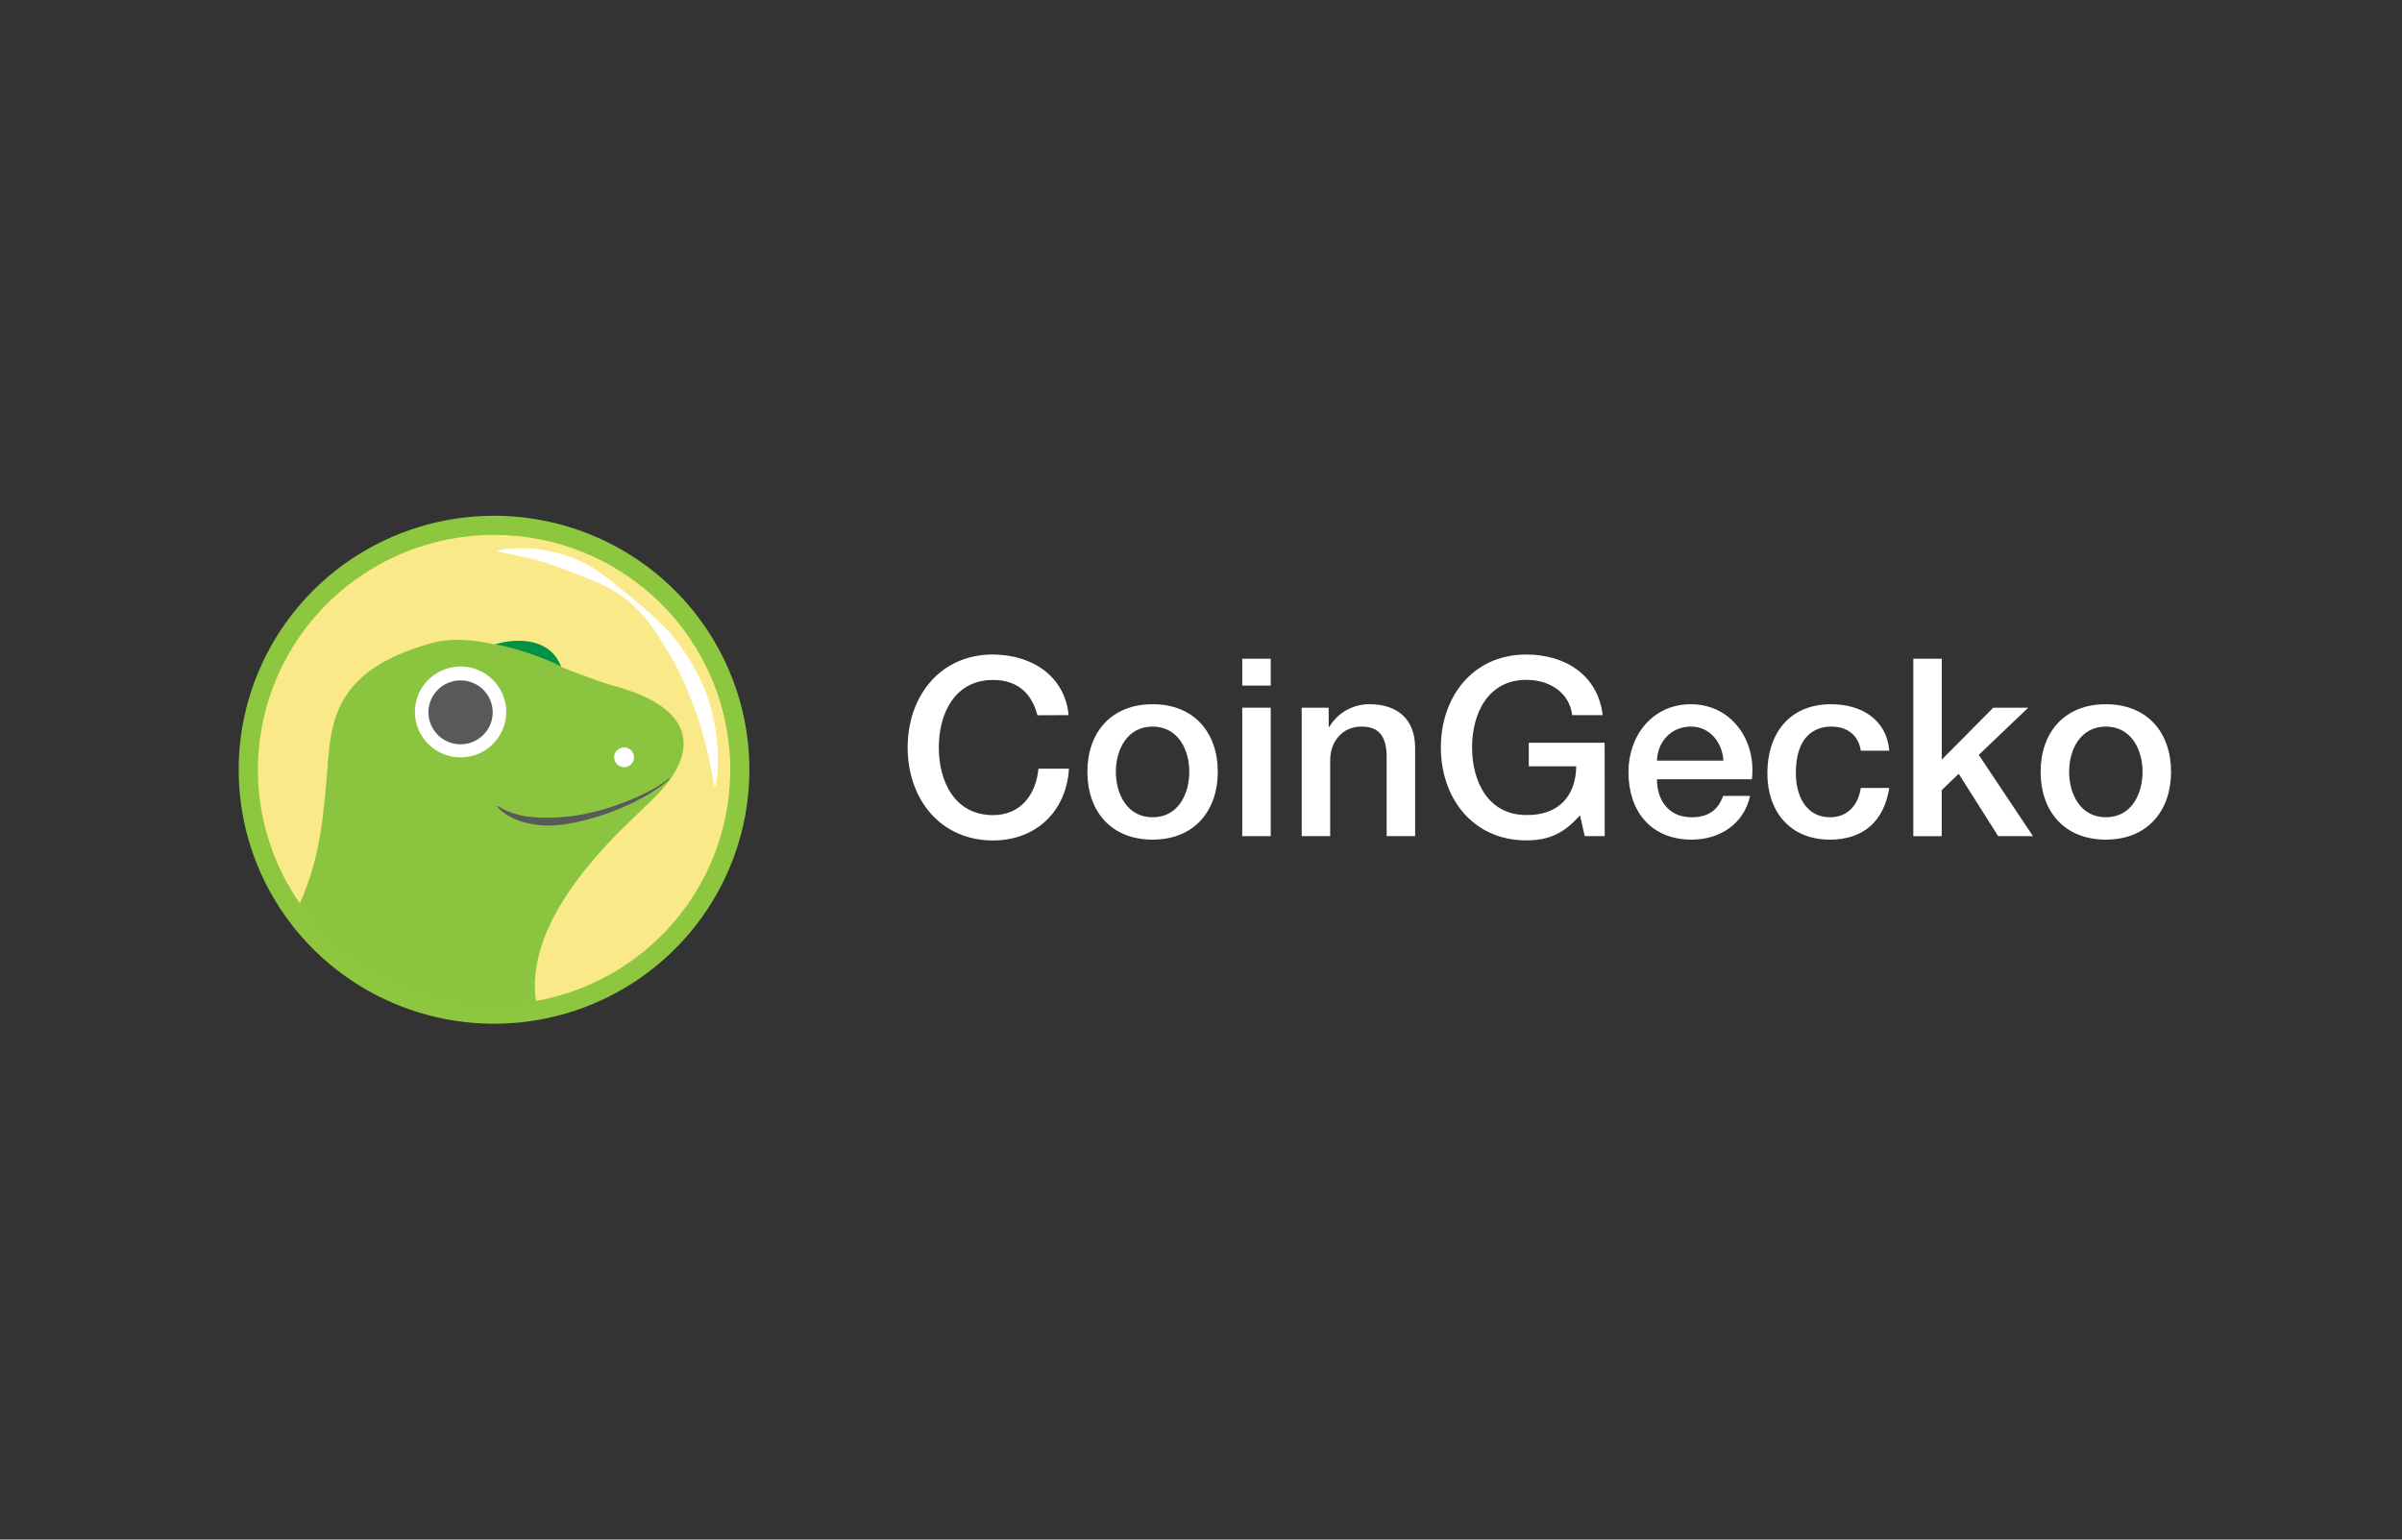 <svg width="312" height="200" viewBox="0 0 312 200" fill="none" xmlns="http://www.w3.org/2000/svg">
<rect x="0" y="0" width="312" height="200" fill="#333333" stroke="none"/>
<g clip-path="url(#clip0_123_1891)">
<path d="M134.753 92.915C134.071 90.268 132.35 88.331 128.985 88.331C124.019 88.331 121.942 92.687 121.942 97.108C121.942 101.529 124.019 105.888 128.985 105.888C132.59 105.888 134.566 103.21 134.888 99.853H138.846C138.522 105.371 134.597 109.178 128.992 109.178C122.048 109.178 117.895 103.691 117.895 97.106C117.895 90.521 122.033 85.024 128.977 85.024C134.2 85.055 138.32 87.929 138.808 92.9L134.753 92.915Z" fill="white"/>
<path d="M141.243 100.26C141.243 95.16 144.325 91.483 149.711 91.483C155.097 91.483 158.179 95.16 158.179 100.26C158.179 105.36 155.097 109.073 149.711 109.073C144.325 109.073 141.243 105.393 141.243 100.26ZM154.48 100.26C154.48 97.391 153.021 94.388 149.711 94.388C146.401 94.388 144.942 97.388 144.942 100.26C144.942 103.131 146.401 106.168 149.711 106.168C153.021 106.168 154.48 103.165 154.48 100.26Z" fill="white"/>
<path d="M161.358 85.573H165.057V89.059H161.358V85.573ZM161.358 91.933H165.057V108.619H161.358V91.933Z" fill="white"/>
<path d="M169.081 91.934H172.585V94.387L172.65 94.451C173.182 93.543 173.945 92.79 174.862 92.268C175.779 91.746 176.819 91.474 177.876 91.48C181.51 91.48 183.813 93.416 183.813 97.158V108.618H180.113V98.129C180.049 95.515 179.01 94.387 176.837 94.387C174.371 94.387 172.78 96.321 172.78 98.774V108.62H169.081V91.934Z" fill="white"/>
<path d="M208.439 108.621H205.843L205.228 105.909C203.064 108.363 201.074 109.168 198.257 109.168C191.318 109.173 187.155 103.674 187.155 97.096C187.155 90.519 191.318 85.024 198.253 85.024C203.3 85.024 207.564 87.702 208.179 92.9H204.221C203.831 89.866 201.173 88.317 198.253 88.317C193.287 88.317 191.21 92.673 191.21 97.094C191.21 101.515 193.287 105.874 198.253 105.874C202.404 105.938 204.675 103.454 204.742 99.547H198.577V96.484H208.432L208.439 108.621Z" fill="white"/>
<path d="M215.223 101.228C215.223 103.844 216.65 106.168 219.732 106.168C221.873 106.168 223.171 105.231 223.818 103.392H227.325C226.515 107.038 223.4 109.073 219.732 109.073C214.477 109.073 211.523 105.424 211.523 100.293C211.523 95.547 214.648 91.483 219.636 91.483C224.923 91.483 228.168 96.226 227.553 101.228H215.223ZM223.854 98.809C223.724 96.484 222.133 94.388 219.636 94.388C217.071 94.388 215.321 96.322 215.223 98.809H223.854Z" fill="white"/>
<path d="M241.701 97.517C241.408 95.483 239.915 94.388 237.872 94.388C235.949 94.388 233.265 95.387 233.265 100.454C233.265 103.229 234.498 106.168 237.709 106.168C239.85 106.168 241.343 104.748 241.701 102.359H245.4C244.718 106.684 242.035 109.073 237.709 109.073C232.452 109.073 229.565 105.36 229.565 100.454C229.565 95.418 232.325 91.483 237.839 91.483C241.732 91.483 245.049 93.419 245.4 97.517H241.701Z" fill="white"/>
<path d="M248.522 85.573H252.222V98.678L258.906 91.933H263.449L257.024 98.063L264.064 108.619H259.545L254.418 100.516L252.212 102.647V108.624H248.522V85.573Z" fill="white"/>
<path d="M265.062 100.26C265.062 95.16 268.144 91.483 273.53 91.483C278.917 91.483 282.001 95.16 282.001 100.26C282.001 105.36 278.917 109.073 273.53 109.073C268.144 109.073 265.062 105.393 265.062 100.26ZM278.301 100.26C278.301 97.391 276.84 94.388 273.53 94.388C270.221 94.388 268.762 97.388 268.762 100.26C268.762 103.131 270.221 106.168 273.53 106.168C276.84 106.168 278.301 103.165 278.301 100.26Z" fill="white"/>
<path d="M97.339 99.849C97.368 106.375 95.451 112.763 91.83 118.205C88.21 123.647 83.048 127.899 76.998 130.423C70.948 132.947 64.282 133.629 57.842 132.384C51.402 131.139 45.478 128.022 40.819 123.428C36.16 118.834 32.975 112.969 31.667 106.574C30.359 100.179 30.987 93.542 33.471 87.502C35.955 81.462 40.184 76.29 45.622 72.641C51.061 68.992 57.465 67.028 64.026 67C72.822 66.962 81.274 70.401 87.521 76.562C93.769 82.722 97.3 91.099 97.339 99.849Z" fill="#8DC63F"/>
<path d="M94.852 99.862C94.88 105.897 93.107 111.805 89.76 116.839C86.412 121.872 81.638 125.805 76.043 128.14C70.448 130.475 64.283 131.107 58.327 129.956C52.371 128.805 46.892 125.924 42.582 121.675C38.272 117.427 35.326 112.002 34.116 106.088C32.905 100.174 33.485 94.035 35.782 88.449C38.078 82.863 41.989 78.079 47.019 74.704C52.048 71.328 57.971 69.512 64.038 69.485C72.174 69.449 79.99 72.629 85.769 78.326C91.547 84.023 94.815 91.769 94.852 99.862Z" fill="#F9E988"/>
<path d="M64.735 71.461C66.685 71.117 68.681 71.117 70.631 71.461C72.6 71.771 74.503 72.406 76.262 73.338C78.012 74.294 79.524 75.593 81.029 76.81C82.533 78.027 84.031 79.272 85.456 80.635C86.911 81.977 88.181 83.504 89.232 85.178C90.314 86.838 91.202 88.617 91.876 90.479C93.157 94.223 93.602 98.257 92.962 102.104H92.772C92.131 98.29 91.261 94.656 89.888 91.198C89.244 89.457 88.486 87.76 87.619 86.118C86.715 84.475 85.718 82.884 84.634 81.353C83.531 79.804 82.18 78.447 80.634 77.336C79.077 76.231 77.286 75.516 75.553 74.837C73.82 74.158 72.102 73.455 70.294 72.939C68.487 72.422 66.65 72.035 64.732 71.66L64.735 71.461Z" fill="white"/>
<path d="M79.731 89.091C77.505 88.45 75.197 87.541 72.861 86.623C72.727 86.04 72.207 85.313 71.157 84.426C69.631 83.108 66.763 83.142 64.285 83.725C61.55 83.084 58.848 82.857 56.255 83.486C35.043 89.299 47.071 103.479 39.283 117.734C40.391 120.072 52.335 133.715 69.616 130.055C69.616 130.055 63.706 115.927 77.043 109.146C87.862 103.625 95.678 93.411 79.731 89.091Z" fill="#8BC53F"/>
<path d="M82.351 98.371C82.353 98.624 82.278 98.872 82.138 99.083C81.998 99.294 81.798 99.459 81.564 99.557C81.329 99.656 81.071 99.682 80.821 99.634C80.572 99.586 80.342 99.466 80.161 99.288C79.98 99.11 79.856 98.883 79.805 98.635C79.754 98.387 79.778 98.13 79.874 97.895C79.97 97.661 80.134 97.461 80.345 97.319C80.555 97.177 80.804 97.101 81.058 97.099C81.399 97.098 81.726 97.231 81.969 97.469C82.211 97.708 82.349 98.032 82.351 98.371Z" fill="white"/>
<path d="M64.286 83.716C65.832 83.826 71.42 85.629 72.862 86.614C71.66 83.147 67.615 82.685 64.286 83.716Z" fill="#009345"/>
<path d="M65.758 92.483C65.758 93.65 65.411 94.791 64.759 95.762C64.108 96.732 63.181 97.489 62.097 97.936C61.013 98.383 59.821 98.5 58.67 98.273C57.519 98.045 56.462 97.484 55.632 96.658C54.802 95.833 54.237 94.782 54.008 93.637C53.779 92.492 53.896 91.306 54.345 90.227C54.794 89.149 55.554 88.227 56.53 87.579C57.505 86.93 58.652 86.584 59.826 86.584C60.605 86.584 61.376 86.736 62.096 87.032C62.815 87.329 63.469 87.763 64.02 88.311C64.571 88.859 65.008 89.509 65.306 90.225C65.604 90.941 65.758 91.708 65.758 92.483Z" fill="white"/>
<path d="M63.997 92.536C63.997 93.357 63.752 94.16 63.293 94.842C62.835 95.525 62.183 96.057 61.421 96.371C60.658 96.685 59.819 96.767 59.01 96.607C58.2 96.447 57.457 96.052 56.873 95.471C56.29 94.891 55.892 94.151 55.731 93.346C55.571 92.541 55.653 91.706 55.969 90.948C56.285 90.189 56.82 89.541 57.506 89.085C58.192 88.629 58.999 88.386 59.824 88.386C60.931 88.386 61.992 88.823 62.774 89.601C63.557 90.38 63.997 91.436 63.997 92.536Z" fill="#58595B"/>
<path d="M87.155 100.973C82.347 104.342 76.882 106.898 69.128 106.898C65.498 106.898 64.763 103.072 62.364 104.942C61.126 105.913 56.761 108.084 53.298 107.919C49.834 107.754 44.22 105.733 42.655 98.379C42.035 105.733 41.718 111.151 38.941 117.361C44.47 126.166 57.651 132.959 69.616 130.033C68.33 121.102 76.175 112.356 80.595 107.88C82.278 106.185 85.475 103.419 87.155 100.968V100.973Z" fill="#8BC53F"/>
<path d="M86.968 101.192C85.475 102.545 83.699 103.547 81.892 104.432C80.062 105.296 78.155 105.987 76.195 106.495C74.234 107 72.188 107.38 70.117 107.193C68.045 107.007 65.927 106.306 64.555 104.762L64.62 104.688C66.302 105.773 68.244 106.156 70.177 106.211C72.135 106.27 74.095 106.109 76.017 105.732C77.96 105.328 79.859 104.744 81.692 103.987C83.526 103.234 85.341 102.361 86.903 101.118L86.968 101.192Z" fill="#58595B"/>
</g>
<defs>
<clipPath id="clip0_123_1891">
<rect width="251" height="66" fill="white" transform="translate(31 67)"/>
</clipPath>
</defs>
</svg>
